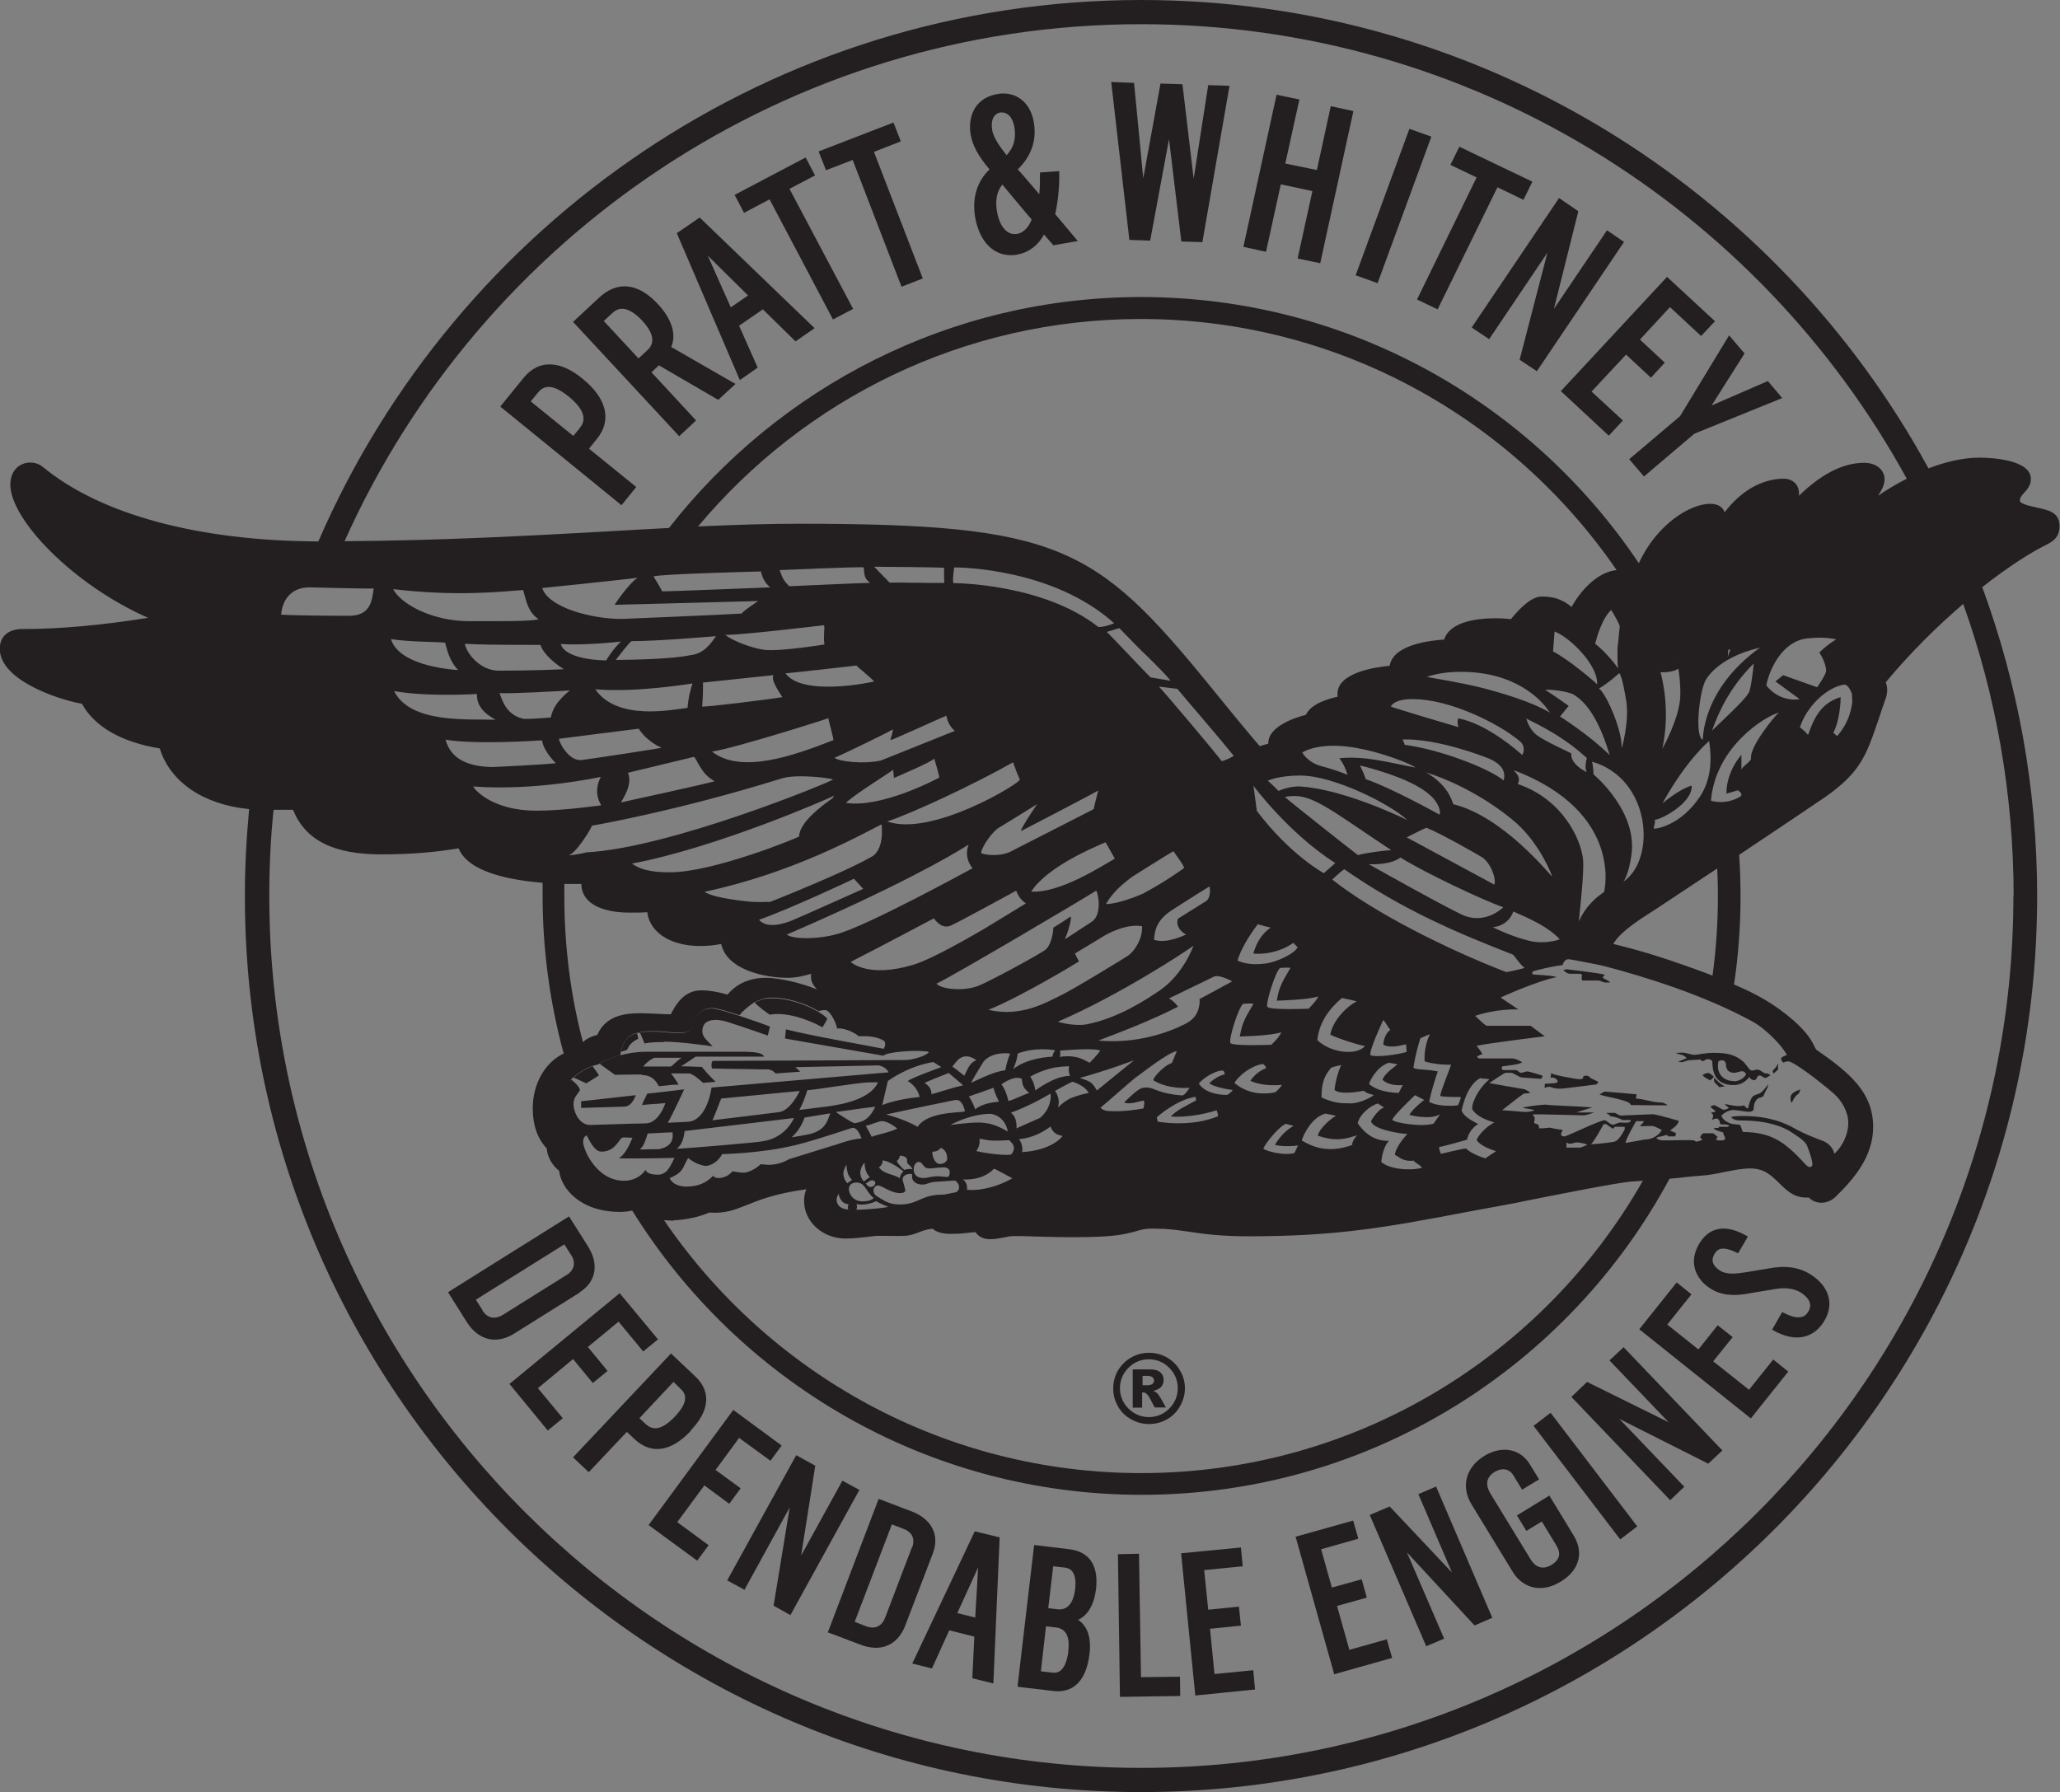 <?xml version="1.0" encoding="UTF-8"?>
<svg id="Layer_2" data-name="Layer 2" xmlns="http://www.w3.org/2000/svg" xmlns:xlink="http://www.w3.org/1999/xlink" viewBox="0 0 91.95 80">
  <rect x="0" y="0" width="91.95" height="80" fill="#808080" stroke="none"/>
  <defs>
    <style>
      .cls-1 {
        fill: #fff;
      }

      .cls-2 {
        fill: none;
      }

      .cls-3 {
        fill: #231f20;
      }

      .cls-4 {
        clip-path: url(#clippath);
      }
    </style>
    <clipPath id="clippath">
      <rect class="cls-2" width="91.95" height="80"/>
    </clipPath>
  </defs>
  <g id="Logos">
    <g id="Pratt-Whitney-logo-black-VAC">
      <g class="cls-4">
        <g>
          <polygon class="cls-2" points="31.59 11.41 32.63 13.72 33.39 13.19 31.59 11.41"/>
          <polygon class="cls-2" points="43.53 72.21 43.66 69.98 42.73 72.01 43.53 72.21"/>
          <path class="cls-2" d="M28.66,14.31c-.24-.25-.47-.42-.68-.49-.24-.08-.45-.03-.64.15l-.39.36,1.55,1.67.41-.38c.34-.32.26-.76-.25-1.31Z"/>
          <path class="cls-2" d="M44.92,6.92c.33-.36.44-.78.34-1.3-.04-.2-.12-.38-.23-.48-.09-.09-.2-.14-.33-.13-.02,0-.04,0-.06,0-.46.08-.39.63-.36.8.06.34.35.75.64,1.11Z"/>
          <path class="cls-2" d="M40.33,68.24l-.52-.2-1.66,4.35.52.2c.19.07.36.08.5.01.2-.09.3-.29.34-.4l1.2-3.15c.07-.17.16-.61-.39-.82Z"/>
          <path class="cls-2" d="M47.54,69.98l-.53-.06-.22,1.87.42.05c.2.02.36-.03.49-.16.15-.15.25-.4.29-.74.04-.36,0-.63-.13-.79-.08-.09-.18-.15-.32-.17Z"/>
          <path class="cls-2" d="M44.5,9.49c.07.4.33,1.05.9.95.36-.07.56-.43.64-.64-.09-.1-.3-.35-.5-.59-.42-.5-.68-.81-.81-.97-.25.3-.33.71-.23,1.25Z"/>
          <path class="cls-2" d="M47.13,72.65l-.43-.05-.23,2.01.54.06c.47.05.64-.49.69-.96.04-.34,0-.61-.1-.79-.09-.15-.25-.24-.46-.26Z"/>
          <path class="cls-2" d="M51.43,61.79s.07-.09.07-.15c0-.06-.02-.11-.07-.15-.05-.04-.13-.06-.25-.06h-.2v.43h.18c.12,0,.21-.02.26-.06Z"/>
          <path class="cls-2" d="M25.6,56.54c.04-.16,0-.33-.11-.52l-.3-.47-3.95,2.47.3.47c.32.51.78.28.91.2l2.86-1.79c.16-.1.26-.22.3-.37Z"/>
          <path class="cls-2" d="M72.02,42.14l.09.02c.87.22,1.85.46,3.86,1.21.17.06.33.12.48.18.16-1.16.24-2.35.24-3.55,0-.41,0-.83-.03-1.23-1.5,1-2.83,1.88-3.12,2.06-.95.6-1.36,1.03-1.52,1.31Z"/>
          <path class="cls-2" d="M25.39,17.7c-.81-.66-1.17-.41-1.37-.17l-.32.39,1.9,1.54.29-.35c.12-.15.5-.61-.49-1.41Z"/>
          <path class="cls-2" d="M30.14,63.22c.65-.69.45-1.03.24-1.22l-.32-.31-1.51,1.61.29.27c.17.16.36.22.57.16.22-.06.47-.23.74-.52Z"/>
          <path class="cls-2" d="M51.28,63.26c.35,0,.66-.13.91-.38.25-.25.38-.56.38-.91s-.13-.66-.38-.91c-.25-.25-.56-.38-.91-.38s-.66.13-.91.38c-.25.25-.38.56-.38.91s.13.66.38.91c.25.25.56.38.91.38ZM50.56,61.12h.76c.22,0,.37.04.47.13.1.09.15.2.15.35,0,.11-.04.21-.11.3-.07.08-.19.14-.35.18.07.02.11.05.14.08.05.04.09.1.14.17,0,0,.1.17.28.49h-.5c-.16-.32-.27-.52-.33-.58-.06-.06-.11-.09-.17-.09-.01,0-.03,0-.05,0v.67h-.42v-1.71Z"/>
          <polygon class="cls-3" points="38.36 66.51 37.6 66.1 35.76 69.44 36.39 65.43 35.54 64.96 32.52 70.44 32.46 70.55 33.23 70.97 35.25 67.29 34.53 71.68 35.28 72.1 38.3 66.62 38.36 66.51"/>
          <path class="cls-3" d="M80.83,56.9c-.54-.34-1.14-.42-1.92-.27l-.95.16c-.45.07-.88.12-1.17-.06-.18-.11-.29-.24-.33-.37-.04-.12-.01-.25.07-.39.13-.21.33-.36.95-.07l.1.05.44-.75-.11-.06c-1.13-.62-1.74-.15-2.05.36-.24.39-.31.79-.2,1.16.1.34.34.65.7.87.46.29,1.02.35,1.76.2l1.08-.18c.48-.09.89-.03,1.18.15.19.12.6.44.33.86-.07.11-.28.46-1.06.06l-.1-.05-.45.79.11.06c.41.22.79.31,1.13.28.43-.04.8-.27,1.07-.7.24-.39.31-.79.19-1.17-.11-.36-.38-.68-.77-.93Z"/>
          <polygon class="cls-3" points="31.44 66.31 32.55 67.13 33.06 66.44 31.94 65.62 32.99 64.19 34.39 65.21 34.89 64.53 32.73 62.94 28.95 68.08 31.12 69.67 31.63 68.98 30.23 67.95 31.44 66.31"/>
          <path class="cls-3" d="M30.83,63.86c.4-.42.63-.83.68-1.22.06-.44-.1-.84-.47-1.19l-1.09-1.03-4.29,4.55-.08.09.7.66,1.7-1.8.35.33c.74.69,1.63.56,2.51-.38ZM28.55,63.3l1.51-1.61.32.31c.21.19.41.53-.24,1.22-.27.29-.52.46-.74.52-.21.05-.39,0-.57-.16l-.29-.27Z"/>
          <polygon class="cls-3" points="71.84 60.73 74.48 63.49 70.84 61.69 70.14 62.36 74.55 66.97 75.18 66.37 72.28 63.34 76.25 65.34 76.88 64.75 72.47 60.14 71.84 60.73"/>
          <polygon class="cls-3" points="60.23 73.65 59.68 71.69 61.01 71.32 60.78 70.5 59.45 70.87 58.97 69.16 60.63 68.69 60.4 67.88 57.83 68.6 59.52 74.62 59.55 74.74 62.14 74.01 61.9 73.18 60.23 73.65"/>
          <path class="cls-3" d="M48.92,70.97c.06-.52,0-.93-.19-1.24-.2-.32-.53-.51-.99-.57l-1.58-.19-.73,6.21v.12s1.61.19,1.61.19c.05,0,.11.01.17.01.52,0,1.25-.25,1.42-1.66.09-.72-.09-1.26-.51-1.53.42-.18.71-.66.8-1.35ZM47.69,73.71c-.06.47-.23,1.01-.69.96l-.54-.06.23-2.01.43.05c.21.02.36.11.46.26.11.18.15.44.1.79ZM47.7,71.68c-.13.13-.29.18-.49.16l-.42-.05.22-1.87.53.06c.14.02.25.07.32.17.13.16.17.43.13.79-.04.34-.14.59-.29.74Z"/>
          <polygon class="cls-3" points="50.93 74.87 50.84 69.36 49.9 69.38 49.99 75.75 52.68 75.71 52.67 74.85 50.93 74.87"/>
          <polygon class="cls-3" points="54.21 74.73 54.01 72.71 55.39 72.57 55.3 71.72 53.93 71.86 53.75 70.09 55.47 69.92 55.39 69.08 52.72 69.34 53.34 75.56 53.35 75.69 56.02 75.42 55.94 74.56 54.21 74.73"/>
          <polygon class="cls-3" points="63.31 66.7 64.81 70.2 62.03 67.25 61.14 67.63 63.66 73.49 64.46 73.15 62.8 69.3 65.76 72.5 65.82 72.56 66.61 72.22 64.1 66.36 63.31 66.7"/>
          <path class="cls-3" d="M40.71,74.26l.89.22.77-1.7,1.12.28-.09,1.86.94.23.28-6.52-1.11-.27-2.79,5.9ZM43.53,72.21l-.8-.2.93-2.04-.13,2.24Z"/>
          <path class="cls-3" d="M69.18,66.75l-1.47.9.42.69.69-.42.65,1.07c.22.36.15.64-.22.87-.37.22-.69.13-.93-.25l-1.79-2.93c-.17-.28-.28-.68.18-.97.17-.1.34-.14.49-.11.15.03.28.13.37.29l.37.61.76-.46-.42-.68c-.42-.69-1.25-.84-2.02-.37-.83.5-1.06,1.37-.58,2.16l1.83,3c.24.4.58.64.97.72.09.02.19.02.29.02.3,0,.61-.11.92-.3.39-.24.65-.56.75-.92.1-.36.03-.74-.19-1.11l-1.1-1.81Z"/>
          <polygon class="cls-3" points="69.21 63.07 68.45 63.65 72.25 68.63 72.32 68.72 73.08 68.14 69.29 63.17 69.21 63.07"/>
          <path class="cls-3" d="M40.69,67.47l-1.47-.56-2.27,5.96,1.46.55c.22.09.44.13.65.14.19,0,.36-.02.52-.09.37-.14.66-.46.83-.91l1.23-3.22c.31-.81-.05-1.53-.95-1.87ZM40.71,69.06l-1.2,3.15c-.04.11-.14.31-.34.4-.14.06-.31.06-.5-.01l-.52-.2,1.66-4.35.52.2c.55.21.45.64.39.82Z"/>
          <polygon class="cls-3" points="78.07 62.04 76.47 60.77 77.34 59.69 76.67 59.16 75.81 60.24 74.42 59.13 75.5 57.78 74.84 57.25 73.17 59.34 78.15 63.32 79.82 61.23 79.15 60.69 78.07 62.04"/>
          <polygon class="cls-3" points="71.81 19.45 72.44 18.77 71.04 17.48 72.58 15.83 73.69 16.86 74.31 16.19 73.2 15.16 74.54 13.71 75.93 15 76.55 14.34 74.41 12.36 69.67 17.46 71.81 19.45"/>
          <polygon class="cls-3" points="25.58 60.67 26.46 61.74 27.12 61.2 26.24 60.13 27.61 59 28.71 60.33 29.37 59.79 27.66 57.73 22.74 61.78 24.45 63.86 25.12 63.31 24.01 61.97 25.58 60.67"/>
          <polygon class="cls-3" points="63.89 6.1 62.91 5.75 60.51 12.29 61.49 12.64 63.89 6.1"/>
          <polygon class="cls-3" points="66.47 15.14 69.07 11.28 67.83 16.06 68.6 16.57 72.49 10.8 71.73 10.28 69.36 13.79 70.45 9.43 69.59 8.84 65.69 14.62 66.47 15.14"/>
          <polygon class="cls-3" points="63.25 13.37 64.17 13.81 66.84 8.36 68 8.92 68.4 8.11 65.14 6.55 64.74 7.36 65.91 7.92 63.25 13.37"/>
          <polygon class="cls-3" points="72.72 20.5 73.38 21.27 75.63 19.36 79.55 17.77 78.91 17.01 76.4 18.1 77.87 15.78 77.18 14.97 74.99 18.58 72.72 20.5"/>
          <polygon class="cls-3" points="57.17 8.23 58.58 8.53 57.92 11.54 58.93 11.75 60.41 4.96 59.4 4.74 58.78 7.59 57.37 7.3 58 4.44 56.98 4.23 55.5 11.02 56.51 11.24 57.17 8.23"/>
          <path class="cls-3" d="M30.32,19.47l.75-.7-1.99-2.15.33-.31,2.65,1.54.77-.71-2.87-1.65c.24-.56.03-1.25-.6-1.92-.87-.94-1.8-1.04-2.61-.29l-1.17,1.09,4.66,5.02.08.09ZM28.5,16l-1.55-1.67.39-.36c.19-.18.4-.23.64-.15.21.07.45.24.68.49.51.55.59.99.25,1.31l-.41.38Z"/>
          <path class="cls-3" d="M27.75,22.54l.65-.8-2.11-1.71.34-.42c.36-.44.47-.91.34-1.39-.12-.45-.44-.88-.96-1.31-.49-.4-.96-.62-1.39-.64-.48-.03-.9.17-1.26.61l-1.03,1.27,5.31,4.32.09.08ZM25.88,19.11l-.29.35-1.9-1.54.32-.39c.2-.25.56-.49,1.37.17.99.8.62,1.26.49,1.41Z"/>
          <polygon class="cls-3" points="34.35 8.9 37.18 14.26 38.08 13.79 35.24 8.43 36.38 7.83 35.96 7.03 32.79 8.7 33.21 9.5 34.35 8.9"/>
          <path class="cls-3" d="M25.87,57.69c.38-.24.61-.57.66-.95.05-.35-.05-.73-.29-1.11l-.84-1.33-5.3,3.32-.1.07.83,1.32c.3.48.71.75,1.15.79.31.02.64-.06.96-.26l2.92-1.83ZM21.54,58.49l-.3-.47,3.95-2.47.3.47c.12.18.15.36.11.52-.04.14-.14.27-.3.37l-2.86,1.79c-.13.08-.58.31-.91-.2Z"/>
          <path class="cls-3" d="M33.02,16.97l.8-.56-.83-1.87,1.06-.73,1.46,1.43.85-.59-5.13-4.94-1.02.7,2.75,6.41.06.14ZM31.59,11.41l1.8,1.78-.77.53-1.03-2.31Z"/>
          <path class="cls-3" d="M44.17,7.56c-.57.55-.79,1.29-.64,2.16.2,1.09.83,1.71,1.67,1.67.07,0,.15-.01.23-.03.49-.09.91-.41,1.17-.89l.42.48,1.09-.19s-.95-1.13-1.01-1.2c.13-.6.19-1.23.18-1.79v-.13s-.86.06-.86.06v.11c0,.3,0,.57-.03.86-.11-.13-.87-1.02-.96-1.11.61-.59.86-1.32.71-2.13-.16-.89-.82-1.38-1.64-1.23-1.07.2-1.3,1.11-1.17,1.83.08.46.35.96.83,1.52ZM45.55,9.21c.2.24.41.49.5.59-.08.21-.28.57-.64.64-.57.1-.83-.55-.9-.95-.1-.53-.02-.94.23-1.25.13.16.39.47.81.97ZM44.65,5.02s.04,0,.06,0c.12,0,.23.04.33.13.11.11.19.28.23.48.1.53-.01.94-.34,1.3-.29-.37-.58-.77-.64-1.11-.03-.17-.09-.71.36-.8Z"/>
          <polygon class="cls-3" points="38.06 7.14 40.24 12.8 41.19 12.43 39.01 6.78 40.21 6.31 39.88 5.47 36.54 6.76 36.87 7.6 38.06 7.14"/>
          <polygon class="cls-3" points="51.34 10.74 52.18 6.21 52.73 10.78 53.67 10.81 54.88 3.83 53.93 3.8 53.28 7.98 52.78 3.76 51.8 3.73 51.03 7.96 50.62 3.7 49.6 3.66 50.41 10.71 51.34 10.74"/>
          <path class="cls-1" d="M26.31,47.65s.02,0,.02-.01c0,0-.02,0-.02.01Z"/>
          <path class="cls-1" d="M27.76,46.83s0-.02.01-.04c0,.01,0,.02-.01.04Z"/>
          <path class="cls-3" d="M50.99,62.16s.04,0,.05,0c.06,0,.11.03.17.09.06.06.17.26.33.58h.5c-.18-.32-.27-.49-.28-.49-.05-.08-.09-.14-.14-.17-.03-.03-.08-.05-.14-.08.16-.04.28-.1.35-.18.07-.08.11-.18.11-.3,0-.15-.05-.26-.15-.35-.1-.09-.25-.13-.47-.13h-.76v1.71h.42v-.67ZM50.99,61.42h.2c.12,0,.2.02.25.06.05.04.07.09.07.15s-.02.11-.07.15-.14.06-.26.06h-.18v-.43Z"/>
          <path class="cls-3" d="M50.49,63.36c.25.14.51.21.8.21s.55-.07.8-.21c.25-.14.44-.34.58-.58.14-.25.22-.51.22-.8s-.07-.55-.22-.8c-.14-.25-.34-.44-.58-.58-.25-.14-.51-.21-.8-.21s-.55.07-.8.21c-.25.14-.44.34-.59.58-.14.25-.21.51-.21.8s.07.55.21.8c.14.25.34.44.59.58ZM50.37,61.06c.25-.25.56-.38.91-.38s.66.13.91.38c.25.25.38.56.38.91s-.13.66-.38.91c-.25.25-.56.38-.91.38s-.66-.13-.91-.38c-.25-.25-.38-.56-.38-.91s.13-.66.38-.91Z"/>
          <path class="cls-3" d="M70.8,48.02c-.26,0,0,.16-.31.16-.08,0-1.25-.2-1.25-.28l-.03.21c.11-.04.32.05.32.18,0,.08-.4.08-.57.09-.02.08-.01.19-.01.19.11-.06.22-.06.24-.05.09.02.22.12.7.06.31-.04,1.37-.17,1.37-.17.04-.04.06-.1.09-.11-.03-.02-.2-.1-.26-.13-.2-.08-.12-.15-.29-.15Z"/>
          <path class="cls-3" d="M73.02,49.04s.03-.16.03-.19c0,0-1.34-.12-1.41-.12s-.17.11-.25.12c.17.11,1.4.25,1.4.48,0,0,1.59.02,1.64.01-.03-.05-.22-.12-.22-.12-.47,0-.69-.14-1.19-.18Z"/>
          <path class="cls-3" d="M71.87,43.85c-.16-.15-.31-.13-.33-.24.03-.02.09-.07.09-.1h0c-.29-.08-1.54-.22-1.7-.24l-.15.03c.09.11.21.17.29.17h.41c.07,0,.11.02.14.05-.03.08-.03.18,0,.25h.73c.07,0,.22.09.3.09h.22Z"/>
          <path class="cls-3" d="M34.39,45.29c.91-.14,1.98.38,2.32.57.03-.03.22-.38.22-.38-.09-.11-.24-.21-.4-.31-.59-.36-1.52-.65-2.22-.6-.08,0-.15.01-.22.03-.1.02-.18.05-.26.09-.02,0-.04.01-.05.02-.03.01-.06.02-.09.04,0,0,0,0,0,0,.03.08.64.56.7.55Z"/>
          <path class="cls-3" d="M29.65,46.5c.72,0,2.16.21,2.16.21-.08-.09-.27-.27-.31-.32-.05-.06-.15-.19-.15-.35,0-.44.34-.51.6-.51.17,0,.36.04.55.1.71.22,1.77.6,1.77.6l.1-.4c-.21-.09-.81-.3-1.39-.49-.52-.17-1.03-.32-1.2-.32-.5,0-.83.35-.89.88,0,.03-.18.22-.53.22-.51,0-.73-.07-1.26-.07-.35,0-.53.04-.53.04v.02s.2.47.2.47c.37-.07.73-.06.87-.06Z"/>
          <path class="cls-3" d="M28.49,46.37l-.05-.24h0c-.09,0-.19.04-.34.13-.09.06-.25.24-.34.53,0,.01-.01.02-.01.04-.01.04-.04.06-.04.11,0,0,.02,0,.02,0,.06,0,.22-.05.27-.09.08-.19.2-.34.49-.48Z"/>
          <path class="cls-3" d="M28.65,47.99c.53.01.67.36.76.5.38-.03.6-.08.88-.07-.09-.16-.24-.38-.34-.5.19,0,.6,0,.8,0,.19,0,.63.42.63.42l.56-.05c-.25-.23-.53-.56-.61-.66-.08,0-.59-.03-.93-.03.08-.04.65-.43.65-.43h3.05c-.04-.15-.33-.22-.97-.22h-4.26c-.46,0-.84.07-1.16.15-.46.12-.8.27-.94.38,0,0,0,0,0,0,.02.04.68.5.68.5.3,0,.88-.02,1.21-.01ZM29.2,47.22h1.22c-.25.16-.42.39-.49.39s-1.17,0-1.21,0c0-.04.31-.34.48-.38Z"/>
          <path class="cls-3" d="M26.73,48c-.02-.06-.23-.33-.28-.4,0,0,0-.01,0-.01-.04.01-.07.03-.11.05,0,0-.02,0-.02.01-.38.15-.71.44-.73.46,0,0,0,0,0,0,.13.02.44.2.58.25,0,0,.44-.27.56-.35Z"/>
          <path class="cls-3" d="M27.88,49.4c.34-.01.5-.51.5-.51-.23.03-2.37.26-2.44.27,0,0,0,.18,0,.3,0,0,1.61-.05,1.94-.06Z"/>
          <path class="cls-3" d="M90.89,22.65c-.29-.06-.73-.16-.73-.3s.06-.2.17-.33c.14-.15.32-.34.32-.64,0-.81-1.57-.95-2.29-.95-.75,0-1.53.19-2.28.48C79.3,8.47,66.09,0,50.94,0,34.51,0,20.36,9.96,14.21,24.17c-5.35-.02-9.72-1.2-12.29-3.32-.26-.22-.64-.26-.95-.12-.32.15-.51.48-.51.9,0,1.55,2.77,4.46,6.15,5.95-2.07.33-3.91.5-5.61.5-.63,0-1.01.33-1.01.88,0,1.35,2.41,2.22,3.67,2.46.56,1.02,1.76,1.71,3.47,1.99.47,1.51,1.96,2.51,3.99,2.71-.12,1.28-.19,2.57-.19,3.88,0,22.06,17.95,40,40,40s40-17.94,40-40c0-4.84-.87-9.49-2.45-13.79,1.17-.92,2.19-1.56,2.82-1.87.31-.15.63-.34.63-.86,0-.64-.56-.72-1.06-.83ZM80.7,32.81c-.05-.08-.23-.25-.36-.34.3-.93,1.19-1.79,1.98-1.91.23.02.33.42.34.4.01.15.01.25.02.37-.11.85-.45,1.24-.67,1.53-.03-.02-.14-.11-.18-.15.29-.54.33-1.39.33-1.59-.89.27-1.19.94-1.45,1.67ZM80.33,31.21s-.84.19-1.49-.61c.14-.74.73-1.98,1.82-2.1.8-.08,1.1.01,1.3.04-.47.29-.75.59-.75.59,0,0,.3.45.3.82,0,.16-.4.73-.4.73l-1.52-.54-.34.28,1.08.79ZM77.57,35.28c.11.06.22.2.12.27-.61.39-1.28.22-1.32.19.21-2.4,2.39-3.75,3.03-3.93-.16.12-1.31,1.52-1.24,2.04.02.13-.41.38-.43.51v-.66s-.67.7-.67,1.73l.51-.15ZM77.24,28.99c-.05.13-.1.26-.12.34,0-.1.02-.21.02-.32.03,0,.07-.02.1-.02ZM74.93,29.59s0,.03-.01.04c0,0,0-.02,0-.04,0,0,.01,0,.02,0ZM74.91,29.84c.05.2.11.85.09,1.24-.03.98-.8,2.35-.8,2.34.4-1.82-.08-3.41-.08-3.41.01,0,.53.03.79-.16ZM74.2,35.87c1.1-1.99,2.09-2.79,2.09-2.79.03.28.26,1.47-.41,2.48-.85,1.28-1.97,1.47-2.07,1.42.02-.13.07-.18.06-.39.23.02,1.69-.73,1.64-1.52-.59.17-1.32.81-1.32.8ZM76.01,33.02c-.36-.1-.18-1.95.08-2.57,0,0,.42-1.06,2.47-1.54-2.61,1.87-2.55,4.11-2.55,4.11ZM78.28,29.62s-.07.8-.19,1.23c-.07.24-.71.85-1.68,1.77.07-.09.47-1.63,1.87-3ZM71.13,34.57c-.02-.47-.07-.54-.07-.57,2.65.77,2.87,4.37,1.4,5.36,0,0,.23-.28.36-1.18.29-1.98-1.69-3.61-1.69-3.61ZM79.59,47.44s.04-.01.07-.03c.04-.01.09-.03.16-.03.23,0,1.39.88,2.01,1.42.36.3.67.83.67,1.32,0,.7-.45,1.25-.62,1.38-.09-.34-.35-.52-.57-.59-.07-.03-.73-.26-1.23-.55-.78-.43-1.55-.54-2.3-.54-.07,0-.41,0-.51.05.12.15.32.15.45.15,1.25,0,1.88.31,2.14.46.25.15.71.45.79.64,0,0,.25.62.25.85,0,.11-.09.13-.12.13-.08,0-.16-.09-.22-.15-.94-1.03-1.52-1.39-2.75-1.42-.05,0-.09-.25-.14-.31-.11-.04-.25-.02-.37-.05-.38-.11-.46-.32-.46-.38.16-.14.35-.24.55-.24l.4.05c.5.1.49-.07.49-.14,0-.17.08-.37.22-.44.02,0,.19-.06.21-.09.07-.15.09-.22.18-.36.01-.03.01-.06.02-.1,0-.03.02-.06.02-.08-.11.16-.23.31-.34.39-.1.07-.23.08-.32.14-.16.11-.23.52-.25.57-.03,0-.11-.06-.17-.15-.22.11-.86-.06-.86-.06.03.08.15.13.18.18-.08.05-.15.08-.23.08s-.35-.2-.43-.2-.13.05-.17.06c.06.08.19.14.24.22-.05.02-.16.04-.2.05.03.07.09.05.09.13s-.06.19-.06.19c.07-.02.13-.06.21-.06s.15.12.15.19.04.07.04.07c.13,0,.26.01.37.04,0,.02-.03.04-.05.07h-.39c-.04.11-.16,0-.25.09.13.07.28.13.42.16.04.2.09.14.09.29,0,.07-.15.07-.2.07-.06,0-.12,0-.2-.02,0-.05.06-.08.06-.15-.07-.03-.15-.15-.22-.15h-.38c-.08,0-.17.13-.17.2.07.04.09.08.09.1-.08.02-.17.07-.25.07s-.09-.05-.11-.05c-.2-.03-.95,0-1.31,0-.16,0-.21,0-.38-.09.03-.02.05-.05.08-.07.15,0,.31-.08.39-.08s0,.06.08.06h.3c0-.05.03-.11.03-.15-.1-.03-.22-.1-.27-.12.03-.02.38-.22.39-.43-.04,0-.73-.22-1.14-.29l-1.45.06c-.08,0-.2-.12-.28-.12h-.37c.07.06.11.03.19.15,0,0,.28.02.54.17.15,0,.34,0,.37,0,0,.05-.02.12-.23.12-.07,0-.14-.01-.2-.01-.16,0-.29.1-.36.1-.14,0-.27-.2-.39-.2-.2,0-1.69.72-1.76.72-.08,0-.17,0-.17-.11,0-.07.06-.09.06-.19-.22,0-.5-.09-.58-.09s-.12.03-.47.03c.04-.22-.15-.18-.21-.24,0-.08.03-.18.02-.24-.02-.06-.08-.09-.08-.14.08-.02,2.25.04,2.27.04.07,0,.3-.06.46-.13h-.79s.67-.22.73-.22c-.5-.05-2.07-.1-2.11-.13-.22.01-1.01.1-1,.15,0,0,.51.08.51.1-.03.02-.18.08-.44.08,0,0-.91-.08-1-.08.03-.02.78-.62.95-.73.07-.04.21,0,.31-.05-.07-.05-.23-.17-.35-.17,0,0-1.4-.24-1.48-.26,0,0,.66-.46.72-.46h.26c.08,0,.38.21.46.21,0,0,.83.06.87.06.04-.07.07-.1.06-.14-.1-.03-.57-.19-.69-.19-.07,0-.19.06-.27.06s-.15-.12-.23-.12h-.54c-.06,0-.09-.05-.09-.08,0-.04.02-.07.04-.09,0,0,.88-.09.87-.19-.04,0-.24-.16-.46-.16h-1.43c-.07,0-.11-.04-.11-.1.08-.02.14-.08.21-.08s-.22-.36-.24-.38c.27-.09,3.04-.43,3.04-.43l-.63-.47h-1.94c-.03.06-.53-.44-.53-.44.26-.1,1.05-.31,1.92-.29l-.79-.53s1.62-.74,2.5-.91c-.18-.09-1.05-.1-1.08-.13v-.11c.06-.06,1.21-.31,1.34-.29.06-.15.12-.27.28-.27.07,0,1.43.26,1.6.31,1.82.48,4.42,1.28,6.6,2.47.61.33,1.36,1.12,1.54,1.5-.06.01-.26.09-.26.16s.03.13.07.13ZM73.73,50.26c.12.01.29.1.45.19-.04.05-.25.42-.79.42-.1.03-.67.12-.82.15-.08-.04.46-.97.46-.97h.35c-.03.09-.11.13-.18.22.17.02.34-.02.53,0ZM72.52,50.31v.11c-.09.16-.27.51-.48.55-.16.03-.7.1-1.04.11.11-.02.56-.87.58-.9h.11s.3.21.3.21c.06-.03.05-.09.12-.09h.4ZM70.87,51.1c-.13.04-.27.13-.35.13h-.6v-.23c.17.13.31,0,.46,0,.08,0,.34.03.49.11ZM60.6,50.14c.13-.47.63-.8.9-.88l.29.19c-.2-.02-.6.56-.59.61.09.37,1.36.56,1.62.56,0,0-.51.53-.56.93.19.1.38.32.84.26.02.07.34.23.37.31-.16.1-1.29.18-1.81-.24-.01-.14.1-.74.34-.95-.41.01-.95-.13-1.39-.78ZM25.45,48.25s.04-.06.07-.09c.01-.01.04-.04.06-.06,0,0,0,0,0,0,.02-.02.34-.3.73-.46,0,0,.02,0,.02-.01.04-.01.07-.03.11-.05,0,0,0,0,0,.01.09-.03.17-.06.26-.07.01,0,.03-.02.05-.03,0,0,0,0,0,0,.14-.11.48-.26.94-.38,0-.06.02-.12.04-.18,0,0-.02,0-.02,0,0-.05.03-.07.04-.11,0-.01,0-.02.01-.04.09-.28.25-.47.34-.53.14-.09.25-.13.34-.14h0s.02,0,.04,0c.04-.01.08,0,.12-.02v-.02s.17-.04.53-.04c.53,0,.75.07,1.26.07.35,0,.53-.18.53-.22.06-.53.39-.88.89-.88.17,0,.68.15,1.2.32.17-.23.49-.46.66-.58,0,0,.02,0,.03-.01,0,0,0,0,0,0,.02-.02.06-.02.09-.04.02,0,.03-.02.05-.02.08-.04.16-.07.26-.09.08-.02.14-.04.17-.04.01,0,.04,0,.05,0,.7-.05,1.63.24,2.22.6.1-.04.21-.05.33-.05.27.13.45.62.5.83.19-.06.72.12.96.34.49-.02.85.03,1.14.21.05.09.07.16-.02.35-.76-.15-3.28-.59-4.37-.87l-.04.41,4.4.77c.08-.16,1.35-.26,1.82-.2.06,0,.14,0,.2.04-.14.18-.75.35-1.06.35-.17,0-8.58.04-8.58.04-.07,0-.09.34-.01.34l2.36.04s.26-.05.45.18l1.1-.08-.22-.2c.19,0,3.69-.08,3.69-.08,0,0,.33.02.47.31l-7.9.68s-.18,1.48-1.07,1.53c-.45.02-.88.04-.88.04.22-.39.73-1.49.73-1.49,0,0-1.57.19-1.65.19-.05.12-.27.52-.22.51.26-.04.75-.05,1.03-.09,0,0-.29.93-.91.91-.39,0-2.33.07-2.48.07-.46-.03-.71-.58-.71-.92,0-.29.12-.38.29-.63-.03-.2-.36-.45-.38-.47ZM33.84,26.83s-.65.43-.74.56c-.71.05-5.36.24-5.36.24-1.35,0-3.25-.51-3.54-1.38,0,0,3.46-.35,4.26-.46-.41.27-1.03,1.21-1.03,1.21,1.3-.03,6.41-.17,6.41-.17ZM70.83,34.47c-.08-.03-.75-.38-.69-.83-.1-.08-1.1-.5-1.54-.82-.12-.09-.37-.35-.47-.74,1.48.71,2.19,1.3,2.7,1.76-.05.17-.1.48,0,.63ZM63.09,47.66c.09-.6.25-1.13.31-1.31,0,0,.45-.21.42-.17-.29.59-.23,1.2-.23,1.2,0,0,.44.16,1.18.15-.03.13-.49,1.23-.48,1.39.04.06.9.05.9.05.06,0-.11.37-.11.37,0,0-.78.11-1.29-.15.13-.61.31-1.14.39-1.36-.5-.11-.98-.06-1.1-.17ZM59.46,39.27s.26-.26.54-.47c2.63,1.84,5.16,2.89,7.52,3.81.07.03.27.39.53.6-.09.03-.78.2-.83.18-2.59-1-5.85-2.62-7.76-4.13ZM62.62,48.43l-.19.36c-.65-.02-1.09-.19-1.32-.4.04-.15.32-.75.88-.95l.39.07c-.16.14-.57.4-.67.69,0,0,.23.29.91.24ZM61.17,47.1c-.06-.23.57-1.56.57-1.56.04,0,.17.24.32.44-.26.16-.33.6-.31.66.3.16.72.04,1.01-.02l.03.34c-.47.14-1.43.25-1.62.14ZM57.22,48.42c-.05.13-.29.34-.3.34-.78.16-1.41-.06-1.82-.42.2-.33.72-.74,1.23-.84.11-.02.19.18.19.18-.35.14-.54.33-.71.57.21.09.65.25,1.42.18ZM56.74,46.64s-1.73.07-1.82-.08c-.09-.15.36-1.6.57-1.75.06,0,.37-.03.46,0-.42.71-.5.86-.61,1.46,0,0,1.41-.03,1.85-.19-.05.14-.18.3-.43.55ZM51.04,49.13c.08,0,0,.33,0,.35-.91.17-1.45.12-1.51.12-.29,0-.42-.15-.4-.16.15-.11,1.44-1.26,1.59-1.36.28-.19,1.4-1.09,1.81-1.16l-.22.53c-.39.13-.9.72-.82.78.65.4,1.49.34,1.61.33-.05.07-.22.35-.34.34-1-.07-1.26-.34-1.53-.35-.29-.01-.37,0-1.05.66.2.13.79-.08.87-.08ZM45.48,50.85s.66,0,1.41-.56c.17.43.51.39.53.42.02.02-.48.65-1.8.72.02-.05.05-.32-.14-.59ZM45.12,49.67s.78-.26,1.77-.85c.03.16.02.66-.46,1.08,0,0-.23.1-1.06.47,0,0,.06-.47-.25-.7ZM43.16,53.11s.06-.29-.18-.46c0,0,.86.09,1.39-.48.01-.01.82.43.82.43-.86.49-1.69.56-2.03.51ZM37.87,53.99c-.29,0-.52-.16-.53-.43,0-.08.04-.19.1-.27,0,0,0,0,0,0,0,0,0,0,0,0,0,.1.09.45.45.47-.08.09-.03.2-.03.23ZM35.44,49.91c-.08.18-.45.9-1.41,1.04-.11.04-3.51.33-3.82.33.25-.19.32-.53.35-.79.06,0,4.85-.58,4.87-.58ZM31.8,50.01c.11-.23.27-.68.39-.97.2-.02,3.51-.34,3.51-.34,0,0-.43.92-.96.95,0,0-2.64.33-2.94.36ZM35.9,49.89l1.16-.19c-.12.28-.17.73-.89.92-.3.07-.83.15-.83.15.24-.23.45-.51.57-.88ZM36.96,49.39l-1.28.16c.16-.31.25-.54.36-.89.02.05,2.25-.34,2.74-.34.1,0,.33-.01.41,0-.42.91-2.15,1.04-2.23,1.07ZM30.79,29.25s-.68.19-3.3.21c0,0,.63-.84.71-.84,1.05.01,3.76-.22,3.76-.22-.21.28-.51.79-1.16.85ZM34.52,30.14c-.12.26.32.83.4.98-.48.09-3.5.46-3.58.42,0-.03.05-.45.04-1.07l3.14-.33ZM30.91,30.51c-.08.27-.18.57-.22,1.09-.7.08-3.13.6-4.12-.83,1.83.16,4.34-.26,4.34-.26ZM27.06,29.48s-1.8.01-2.03-.73c1.03.07,2.5-.09,2.69-.11-.08.05-.43.44-.66.84ZM25.45,30.81c-.82.66-.81,1.09-.87,1.22,0,0-.94.08-1.21.06-.73-.16-.94-.76-1.07-1.15.44.04,2.93-.1,3.16-.12ZM28.51,32.53s.3.53,1.02.85c0,.02-3.49.55-3.58.55-.55.05-.98-.75-1-.95l3.55-.45ZM28.02,34.5l2.94-.71c.11-.03.3.77.94,1.08,0,.04-4.18.95-4.18.95,0-.05.55-.76.31-1.32ZM31.79,33.55c1.04-.16,5.05-1.43,5.18-1.49.01.08.24.9.23.98-1.78.7-4.13,1.53-5.42.51ZM42.16,26.02c-.49.02-2.13-.03-2.45-.01l-.69-.71c.23,0,2.95.02,3.13.05-.03.2,0,.59,0,.68ZM39.85,32.57c0,.2-.1.35-.1.47.21-.06,2.26-1,2.49-1.09.06.28.16.48.38.68-.07.02-3.23,1.3-3.3,1.32-.75.17-1.86.05-2.07-.12.36-.15,2.49-1.18,2.6-1.27ZM53,45.66c-.25.13-1.86.99-3.97.79.87-.33,2.35-.89,3.55-1.51,0-.01-.17-.24-.4-.37.21-.1,1.75-.85,2-.97.24-.12.82.21.82.21-.14.08-1.46.79-1.46.79.03.1.02.76-.54,1.05ZM37.64,52.43c0-.12.05-.3.14-.43,0,.03.01.19.06.36.03.11.09.21.19.31l-.21.15s-.16-.16-.17-.38ZM45.22,34.03s.12.36.3.77c.06.14-3.93,2.58-5.92,1.87,1.07-.34,3.93-1.68,5.62-2.64ZM37.76,35.84c.41-.4,1.86-1.28,2.11-1.48,0,.09.02.22.03.37,0,0,1.73-.73,1.8-.87,0,0,.18.59.23.85-.26.14-2.63,1.37-4.17,1.13ZM44.54,36.98s1.5-.92,1.75-1.08c0,0-.74,1.09-.72,1.2-.2.11,3.13-1.62,3.45-1.81,0,0-.2.77-.2.83-1.99,1.02-1.76.9-3.7,1.89-.53.27-1.28.13-1.32.07-.05-.07.3-.76.74-1.1ZM49.35,37.6l.41.73c-.54.31-2.46,1.56-3.73,1.47.7-1.08,2.66-1.92,3.32-2.2ZM43.35,48.32c.25-.45.56-.94.56-.94.39-.45,1.17-.37,1.19-.33-.05.02-.16.37-.23.73-.64.07-1.56.61-1.52.54ZM44.6,49.18c-.12.02-.68.03-1.07.34,0,0-.15-.42-.29-.57l1.11-.39c.02.18.24.62.24.62ZM43.05,48.03s-.49-.4-.54-.41c.03-.06.18-.22.23-.29.39-.39.84,0,.84,0-.33.12-.41.47-.54.69ZM47.99,42.56l1.24-.75c.23-.15,1.08-.59,1.75-.46.02.62-.39,1.16-.64,1.32-.25.16-2.43,1.5-3.04,1.79-.61.29-1.72.96-3.18.62,1.59-.65,4.04-2.16,4.04-2.16-.09-.17-.18-.35-.18-.35ZM47.22,45.61c2.8-1.21,5.76-3.17,6.05-3.39,0,0-.42,1.23-1.47,1.97-.55.38-1.88,1.27-3.31,1.54-.34.06-.9,0-1.27-.12ZM52.94,41.72c-.06.02-.87.43-1.43.23.04-.53.18-.93.86-1.36,0,0,1.2-.77,1.62-1.02,0,0,.09.43-.13.64,0,0-1.28.8-1.28.8-.11.32.11.57.36.71ZM51.05,39.88c-.26.12-1.17.48-1.69.48.32-.54.72-.88,1.19-1.23,0,0,1.68-1.06,1.83-1.13.21.31.53.72.46.76-.24.17-.84.6-1.8,1.12ZM48.93,39.76c.1.13.28,1.11-.23,1.41-.09.05-1.03.68-1.17.76.21-.5.3-.92.26-1.02-.25.18-.58.38-.77.5,0,.08-.06.8-.4,1.02-.59.38-2.5,1.4-2.93,1.57-.69.28-1.7.15-1.89-.09.64-.28,6.8-3.93,7.13-4.15ZM42.98,48.45c-.52.12-1.17.34-1.41.4.02-.03.02-.31-.29-.5-.08-.01,1.07-.45,1.07-.45l.63.54ZM42.66,49.11c.3-.06.43.5.4.51-.33.06-1.66.02-2.1.68-.73-.41-1.47-.55-1.4-.55,0,0,1.46-.32,3.1-.65ZM41.63,51.41s.03,0,.04,0c.16,0,.32-.13.32-.17.27.1.29.38.29.49s-.15.23-.31.23-.24-.12-.3-.25c-.04-.1-.06-.22-.05-.3ZM38.6,51.91c-.03.15.06.51.23.63l-.27.2c-.13-.13-.16-.29-.16-.41,0-.1.1-.38.2-.42ZM38.91,52.69c.13,0,.16.06.16.13,0,.08-.11.17-.21.17-.12,0-.2-.15-.22-.15.05-.02.18-.15.27-.15ZM40.17,52.6c-.28-.19-.72-.18-.94-.49.13-.08.18-.23.16-.31.04,0,.09.02.14.03.02,0,.05.01.07.02.2.08.43.22.48.26.09.06.13.1.25.18-.07.06-.15.16-.17.32ZM40.11,51.97s-.06-.08-.08-.15c.06-.02.13-.15.14-.23.23,0,.32.12.32.19,0,.03,0,.11,0,.11.03.1.19.16.24.31-.07-.03-.28-.02-.36.03-.09-.07-.14-.13-.26-.27ZM40.79,52.13c0-.08.08-.26.21-.26.21,0,.18.29.47.29.17,0,.24-.02.35-.03,0,0,.25-.02.3-.02.07,0,.27.03.27.2,0,.06,0,.23-.1.23-.15,0-.25-.03-.46-.03s-.51.08-.58.08c-.52,0-.47-.39-.46-.46ZM42.42,50.22s.85-.49,1.8-.5c.66.11.76.75.76.79-.62-.35-.83-.35-1.1-.39-.39-.05-1.46.1-1.46.1ZM44.7,48.41s.55-.43.91-.25c.03.43.17.46.33.64-.13,0-.66.29-.93.35,0-.05-.15-.59-.31-.73ZM45.22,47.73s.17-.35.21-.7c.74-.29,1.58-.17,1.67-.14-.09.11-.11.18-.12.28-.08,0-1.14.05-1.76.56ZM46.89,47.7c.36-.1.83-.1.83-.1-.05.31.05.39.03.43-.69,0-1.46.61-1.54.64-.04-.37-.23-.6-.22-.61.37-.22.76-.32.89-.36ZM47.3,47.17s.06-.12.01-.27h0c.1,0,1.36-.13,1.8-.01-.07.15-.47.55-.47.55-.13-.03-.49-.39-1.34-.26ZM54.53,33.98c-.14-.22-2.56-3.09-2.8-3.33l.82.1c.43.52,1.82,2.12,2.52,2.99-.03.02-.28.18-.54.24ZM51.37,30.25c-.24-.22-1.91-2.01-1.97-2.04l.56-.17c.15.15.97.99.97.99.1.09,1.07,1.02,1.32,1.36l-.89-.15ZM49,27.97c-2.47-1.93-6.42-1.94-6.43-1.94-.08,0,.02-.7.02-.7.27,0,4.41.04,7.14,2.49-.13.07-.63.22-.73.15ZM35.06,30.06c.83-.08,2.92-.32,3.17-.35,0,.03.53.44.79.71-.17.05-3.19.68-3.96-.36ZM37.23,35.52s-.06.09-.06.11c-.33.23-1.5,1.05-1.5,1.71-.03.05-3.83,1.6-5.75,1.6-.42,0-1.21-.01-1.71-.39,3.75-.7,8.83-2.92,9.02-3.03ZM39.35,36.81s.16,1.16-.49,1.46c-.75.44-2.76,1.31-4.48,1.99-.27.01-.55.01-.82,0-.18-.02-1.69-.15-2.11-.45,3.91-.83,6.87-2.49,7.9-3.01ZM38.11,39.22s.31.34.42.46c0,0-2.9,1.3-3.2,1.42-.27.1-1.07.4-1.45-.04,1.34-.47,4.08-1.75,4.23-1.83ZM43.24,37.7s-.26.52.17,1.06c0,0-4.85,2.66-6.1,2.95-.73.21-1.9.24-2.19.01,4.76-2.05,7.32-3.5,8.12-4.02ZM41.68,40.99c.13.19.41.48.76.33.38-.17,2.92-1.56,2.92-1.56,0,0,.1.35.43.57l-1.82,1.11c-.47.27-2.31,1.36-3.21,1.63-2.03.61-2.79-.13-2.79-.13,1.84-.94,3.69-1.94,3.71-1.94ZM42.01,47.64s-1.37.49-1.49.62c0,0,.41.21.53.71-1,.1-1.54.31-1.67.36l.25-1.07s.86-.66,2.03-.85l.36.23ZM40.05,50.38c-.32.17-1.02.3-1.14.37,0,0-.23-.45-.27-.5.12,0,.33-.1.63-.19.3-.09.78.32.78.32ZM39.07,49.41c-.19.36-.37.66-.93.73-.08,0-.81-.47-.83-.5.31-.04,1.76-.25,1.76-.23ZM37.89,53.09c0-.1.04-.3.34-.3.4,0,.42.42.77.69-.02.02-.14.15-.48.15-.08,0-.25-.02-.28-.05-.27-.11-.35-.39-.35-.49ZM38.22,54c.04-.05.05-.15.01-.25.29.08.75-.05.87-.13.06.03.35.19.55.25-.17.06-.91.12-1.26.13-.08,0-.14,0-.17,0,0,0,0,0,0,0ZM39.51,53.62c-.07-.03-.4-.24-.4-.24-.08-.06-.12-.13-.12-.25,0-.11.09-.21.2-.21s.39.18.55.24c.14.05.24.1.44.1.07,0,.23-.01.23-.13,0,0-.04-.19-.07-.27-.02-.1-.05-.15-.05-.22,0-.17.19-.22.25-.23.04,0,.14-.01.17,0,0,.02,0,.05,0,.11,0,.31.33.36.46.36.22,0,.33-.12.58-.12.08,0,.76-.06.84-.06s.18.11.21.22c.04.16-.04.3-.21.32-.07,0-.36.09-.54.09-.93,0-1.06.44-1.89.44-.31,0-.5-.08-.64-.14ZM45.15,51.52c-.07.1-1.2-.03-1.58-.14.12-.12.18-.35.15-.55.51.11.62.1,1.33.07.1.11.35.29.1.62ZM47.22,49.42c.13-.34-.1-.7-.13-.72.05-.02.69-.4.8-.41.61.22.68.48.71.5-.28.05-.57.14-.82.24-.36.18-.59.46-.56.39ZM48.2,48.12c1.37-.38,2.42-.79,2.42-.79l-1.66,1.35c-.21-.37-.28-.4-.76-.56ZM53.37,48.96s0,.14.03.16c-.55.29-.86.43-1.14.72,0,0,.82.1,2.03-.27.05-.01.08.26.08.26-1.27.52-2.69.24-2.69.24-.02-.03,0-.04-.05-.19.09-.08.9-.79,1.74-.92ZM53.51,48.37c.17-.22.71-.58,1.06-.58.08,0,.1.17.1.17-.25.05-.54.24-.69.4.13.11.54.23,1.04.3-.05.1-.24.22-.24.22-.53,0-1.05-.16-1.27-.51ZM55.24,42.87c.15-.5.5-1.08.9-1.61.05.01.23.07.58.15-.6.41-.73,1.04-.78,1.16.96.07,1.63-.36,1.79-.48l.19.2c-.16.3-.93.65-1.41.72-.47.06-.92.04-1.27-.13ZM56.1,36.2l-.15-1.12s1.54,2.09,3.65,3.45l-.51.45s-1.5-.81-2.99-2.78ZM62.82,36.61c-.52-.26-2.96-1.38-4.76-1.5-.53-.03-.99.2-.99.2-.21-.22-.29-.28-.48-.46,0,0,.49-.23,1.44-.23,1.52,0,4.07,1.3,4.8,2ZM63.16,34.26c-1.17-.22-2.25-.53-3.38-.41.19.24.29.49.37.74-.33-.14-.72-.27-1.21-.4-.42-.11-.75-.45-.81-.6.36-.21.87-.3,1.41-.3,1.36,0,3.21.7,3.63.96ZM62.51,38.28c1.02.64,3.59,1.87,4.59,2.22,0,0-.71.73-1.68.4-.47-.16-3.77-2.01-4.32-2.32.09,0,.95.05,1.41-.3ZM60.61,38.17c-.27-.2-2.85-2.24-3.26-2.59.07-.02.34-.07.66-.03.87.12,1.93.98,4.09,2.4-.26.02-.92.08-1.49.22ZM66.7,39.49s-3.88-2.09-3.91-2.11c0,0,.83-.42.88-.43.71.29,2.27,1.19,2.47,1.31.38.23.66.96.56,1.23ZM60.96,34.79c-.04-.15-.13-.37-.26-.62,0,0,2.26.52,3.11,1.31.22.16.53.6.45.89,0,0-2.07-1.16-3.3-1.59ZM60.92,46.7c-.37.44-1.54.3-2.12-.27.1-1,.8-1.62,1.1-1.88.26.05.66.15.66.15-.59.31-1.11.99-1.18,1.49.34.17,1.31.48,1.54.5ZM66.62,41.39s.68-.01.93-.7c.73.32,1.54.67,2.07,1.24-.03.02-.51.18-1.08.12-.34-.04-1.1-.26-1.91-.66ZM64.87,35.9c-.08-.21-.26-.87-1.22-1.42,2.01.63,3.56,1.84,4.03,2.26,1.08.96,1.62,2.39,1.6,2.39-.15-.13-2.19-2.68-4.41-3.23ZM67.12,34.84c-.71-.57-2.89-1.39-4.42-1.59-.02-.1-.08-.2-.1-.24,1.57-.05,3.67.77,3.9.87.61.28.7.62.62.95ZM65.09,32.07c-.03.05-.05.23.01.39-.48-.14-3.04-.9-3.02-.92h0c.2-.37.99-.33.99-.33,1.64,0,3.8,1.07,4.76,1.87.31.25.14.62.11.62-.1-.1-1.58-1.41-2.85-1.63ZM66.08,30.69c-.97-.24-2.04-.4-2.39-.47,0,0,.54-.23,1.51-.23,2.43,0,3.6,1.23,3.98,1.82-.82-.48-2.08-.86-3.09-1.12ZM69.63,31.99l.39-.48c-.08-.05-.78-.56-1.05-.71.04-.02.63-.02,1.2.17.93.48,1.44,1.94,1.68,2.74-.92-.91-2.21-1.72-2.21-1.72ZM69.32,29.08l.07-.89c.7.27,1.95,1.51,1.9,2.36-.11-.12-1.28-1.12-1.97-1.47ZM71.38,30.73c.43-.25.83-.63.9-.68.13.17.25.89.31,1.25h0c.14.89-.19,2.1-.21,2.1.05-.75-.66-2.4-1.01-2.67ZM72.2,28.84c0,.29-.01.68.02,1-.19-.32-.77-.93-1.02-1.1.07-.27.31-1.15.72-1.51.14.23.26.44.38.71l-.09.91ZM38.55,25.32c.04.42.04.5.29.7-.54.01-2.67.11-3.61.15-.3-.28-.33-.47-.43-.72.08,0,3.5-.16,3.76-.12ZM36.78,27.91c.05.07-.04.49.02.86,0,0-1.95.32-2.67.24-.52-.06-1.42-.39-1.76-.67.57.03,4.41-.43,4.41-.43ZM29.18,25.73c.37-.11,4.78-.22,4.78-.22.07.25.15.49.42.71,0,0-4.75.19-4.82.18-.05-.11-.25-.44-.39-.67ZM25.18,29.87c-.1.01-1.28.07-2.92.07-.83,0-1.45-.79-1.51-1.2,1.3.07,3.06.04,3.37.05.21.59,1.06,1.09,1.06,1.09ZM20.93,27.73c-1.68,0-3.07-.8-3.38-1.43,2.83.33,4.72.12,5.8.04.18.66.25.98.69,1.31-.5.09-1.43.08-3.11.08ZM19.87,28.69c.13.52.26.89.58,1.22,0,0-2.61-.11-3-1.38.78.13,2.16.12,2.42.16ZM17.59,30.85c1.48.27,3.7.13,3.7.13-.04.73.71,1.07.83,1.15-1.24-.04-3.8.18-4.53-1.28ZM24.19,33.04c.08.52.62,1.03.62,1.03-.61.07-2.77.17-2.77.17-1.02,0-1.91-.29-2.15-1.22,1.35.23,4.14.04,4.3.03ZM26.82,34.68s-.39.63.02,1.27c-.05,0-1.64.24-2.9.24-1.88,0-2.71-.87-2.82-1.08,2.81.21,5.7-.43,5.7-.43ZM26.42,36.86s3.76-.64,8.47-2.11c.7-.22,2.29,0,2.29.05-.25.17-7.29,3.05-11,3.25,0,0,0,0,0,0,0,0,0,0,0,0,0,0-.5.13-.83.13.33,0,1.1-1.29,1.07-1.33ZM29.44,51.3c-.63,0-.82.03-.87,0,.17-.15.24-.38.34-.7.09,0,1.09-.06,1.11-.05.03.26,0,.62-.57.74ZM26.19,50.69c.08.13.32.72.65.72.58,0,.74-.46.91-.61.04-.04.22-.02.48-.01-.07.15-.26.7-.61.92.52.01,1.78,0,2.49-.02-.16.28-.3.75-.74.75-.53,0-.56-.22-.56-.22-.04.09-.34.49-.96.49-1.22,0-1.82-1.39-1.82-1.73,0-.16.06-.26.15-.29ZM30.7,51.68c.38.33.8.37.8.37.26-.02.54-.19.74-.53,0,0,1.75-.03,3.26-.4.81-.19,2.46-.75,2.5-.76.29-.1.43.44.46.46-.54.03-1.18.31-1.25.31h0s-2,.62-2,.62c-.14.09-.49.25-.91.25l-.35-.03c-.18.19-.55.38-.75.38-.22,0-.44-.06-.51-.06-.16.2-.4.3-.65.3-.05,0-.2-.04-.2-.11-.46.48-.94.48-1.2.49-.26,0-.62-.08-.75-.38.65-.27.56-.46.84-.92ZM57.4,50.17l.34.09c-.29.17-.56.4-.83.84.09.07.76.09,1.03.03l-.16.34c-.47.14-1.28-.09-1.39-.19.11-.29.77-1.05,1.01-1.11ZM56.57,44.96c-.09-.15.36-1.6.57-1.75.06,0,.37-.03.46,0-.42.71-.5.86-.61,1.46,0,0,1.41-.03,1.85-.19-.05.14-.19.3-.43.55,0,0-1.73.07-1.82-.08ZM59.16,49.71l.48.1c-.08.01-.74.51-.82.89.68.22,1.07.21,1.75-.02,0,0-.24.27-.21.43-1.2.45-1.95-.03-2.26-.2.12-.33.45-1.02,1.06-1.2ZM60.23,49.25c-.15,0-.63.04-1.24-.26-.02-.9.33-1.18.43-1.33.15-.05.4-.11.45-.11-.12.21-.27.74-.3,1.11.3.25,1.3.03,1.3.03.17.16.41.16.45.2-.24.17-.69.37-1.08.37ZM62.15,50c-.05-.11,1.01-1.11,1.01-1.11l.41.21s-.53.41-.66.67c0,0,.93.25,1.37-.03l-.29.42c-.54.17-1.78-.05-1.83-.16ZM65.49,50.87c0-.07.11-.47.49-.69-.29-.16-.62-.32-.74-.59.17-.83.51-1.31.85-1.47,0,.05.44.02.37.08-.36.29-.76.92-.75,1.31.22.37.75.52.99.6-.21.1-.61.4-.79.77,0,0,.09.27.87.51,0,0-.41.26-.47.32-.24-.06-.73-.27-.87-.44-.14,0-1.13.24-1.13.24,0-.08-.08-.13-.07-.31.13,0,1.23-.32,1.23-.32ZM71.6,39.82c-.41.27-.86.7-1.12,1.3-.03.07.25-2.14.18-2.76-.09-.89-.91-2.68-2.91-3.36.13-.29-.02-.42-.18-.62,4.94,1.89,4.03,5.44,4.03,5.44ZM70.17,27.11c-.29-.23-.63-.48-1.35-.48-.37,0-.82.32-1.38,1.01-.15-.02-.38-.04-.67-.04-1.31,0-2.12.34-2.31.95-.61.04-1.74.19-2.22.73-.11.13-.19.28-.21.44-.73.07-2.33.33-2.33,1.25,0,.04,0,.09.01.13-.48.11-1.2.33-1.42.81-.51.13-1.68.52-1.68,1.27v.02c-.13.03-.26.07-.38.11-.58-.66-2.28-2.76-2.28-2.76-5.05-6.18-6.7-7.17-18.33-7.17-1.4,0-2.87.05-4.46.12,4.73-5.66,11.83-9.26,19.76-9.26,8.81,0,16.59,4.44,21.24,11.21-.89.08-1.67,1-2.01,1.65ZM15.61,27.49s-2.2,0-3.06-.05c.04-.56.37-1.22,1.26-1.22,0,0,2.69.07,2.87.05-.08.61-.17,1.2-1.07,1.22ZM25.2,39.46h.34c.17,0,.3,0,.41,0,0,.23.07.45.21.63.33.42,1.01.65,1.96.65.31,0,.56,0,.77-.02.14,1.04,1.24,1.51,2.34,1.51.34,0,.66-.03.96-.09.26,1.18,2.01,1.51,2.95,1.51h.01c.39,0,.76-.09,1.05-.18,0,.05,0,.09,0,.15,0,.18.08.35.27.55-.7-.29-1.7-.52-2.27-.52-.72,0-1.29.24-1.73.75-.44-.13-.83-.19-1.17-.19-.78,0-1.14.65-1.36,1.07-.16,0-.35-.01-.54-.02-.27-.01-.56-.03-.78-.03h0c-.77,0-1.59.12-1.96.97-.29.07-.49.18-.64.32-.55-2.08-.83-4.26-.83-6.51,0-.18,0-.36,0-.54ZM30.09,54.47h0c.4,0,1.1-.13,1.57-.34.71.05,1.13-.12,1.66-.33.54-.22,1.27-.52,2.67-.71-.07.17-.1.34-.1.52,0,.93.83,1.68,1.85,1.68.35,0,.8-.05,1.11-.09.13-.01.22-.03.26-.03h.25c.3,0,.75.01.99,0,.28-.01.49-.09.69-.17.18-.07.36-.13.59-.15.22.21.62.24.89.23.3,0,.59-.03.82-.06.07,0,.14-.01.2-.02.14.21.36.32.67.32,0,0,.01,0,.02,0,.2,0,.41-.05.59-.08.15-.03.3-.06.4-.06.27,0,.59,0,.97.02.48.01,1.02.03,1.58.03,1.67,0,2.27-.06,3.09-.31.17-.05.42-.09.76-.07.51,0,.92.06,1.41.13.67.1,1.44.21,2.69.21,4.01,0,6.2-.41,9.83-1.1.53-.1,1.08-.2,1.68-.31.19-.03.57-.11,1.06-.21,1.37-.27,3.66-.73,4.48-.82l.56-.04c-4.43,7.79-12.81,13.05-22.39,13.05-8.84,0-16.66-4.48-21.3-11.29.13.01.27.02.44.02ZM76.44,43.55c-.16-.06-.32-.12-.48-.18-2.01-.74-2.99-.99-3.86-1.21l-.09-.02c.16-.29.57-.71,1.52-1.31.29-.18,1.62-1.07,3.12-2.06.02.41.03.82.03,1.23,0,1.2-.08,2.39-.24,3.55ZM50.94,1.08c14.72,0,27.55,8.21,34.17,20.29-.45.23-.89.49-1.28.76.18-.27.29-.51.29-.74,0-.36-.31-.73-.92-.73-.93,0-1.92.51-2.9,1.47,0-.04,0-.07,0-.11,0-.18-.06-.34-.18-.46-.12-.12-.3-.19-.49-.19-.99,0-1.93.55-2.65,1.5-.08-.24-.31-.38-.64-.38-.91,0-2.39.92-3.19,2.65-4.8-7.16-12.97-11.88-22.21-11.88-8.55,0-16.18,4.04-21.08,10.31-.82.04-1.66.09-2.54.14-3.55.2-7.53.42-11.94.45C21.46,10.57,35.12,1.08,50.94,1.08ZM89.87,40c0,21.46-17.46,38.92-38.92,38.92S12.02,61.46,12.02,40c0-1.3.06-2.58.19-3.85h.87c.55,1.36,1.8,1.99,3.94,1.99,1.35,0,2.44-.1,3.45-.27.45,1.12,2.47,1.43,3.75,1.54,0,.19,0,.39,0,.58,0,2.43.33,4.79.94,7.04-.82.39-1.38,1.33-1.38,2.45,0,.75.21,1.35.62,1.78.04.4.24.75.56,1.01.08.78.94,1.83,2.72,1.83.19,0,.37-.02.54-.06,4.72,7.61,13.14,12.69,22.74,12.69,10.18,0,19.05-5.72,23.56-14.11.24-.02.46-.04.68-.07.26-.03.51-.05.76-.07.33-.02.68-.09,1.01-.16.41-.08.79-.16,1.16-.16.62,0,.94.32,1.28.65.32.32.65.65,1.21.65.04,0,.08,0,.12,0,.28.3.82.33,1.2-.04.82-.8,1.67-1.8,1.67-3.11,0-1.55-1.05-2.42-2.55-3.46l-.04-.08c-.14-.29-.32-.65-.98-1.23-.83-.72-1.66-1.18-2.64-1.59.19-1.28.29-2.59.29-3.92,0-.63-.02-1.25-.06-1.87,1.75-1.17,3.48-2.33,3.87-2.6,1.55-1.1,1.8-1.83,2.35-3.44.09-.27.19-.58.31-.91.1-.28.1-.55.01-.75,1.12-1.35,2.34-2.54,3.46-3.5,1.46,4.09,2.25,8.48,2.25,13.06Z"/>
          <path class="cls-3" d="M79.36,47.7s0-.03,0-.04c0-.07.03-.14,0-.17,0,0-.06.12-.13.2-.06.06-.03.03-.1.1,0,.03,0,.11.04.13l.08-.07.03-.03s.1-.07.1-.12Z"/>
          <path class="cls-3" d="M77.8,47.38c-.35-.29-.67-.38-1.31-.38-.39,0-.74.09-.82.09-.24,0-.36-.1-.6-.1-.12,0-.27.02-.27.02.21.09.34.05.49.23-.09.02-.27.13-.39.14.06.02.11.05.23.03q.14-.06.25-.08l.51-.03c.09,0,0,.07.09.07s.16-.09.24-.09.13.01.21.09c0,.4.08,1.07.95,1.07.35,0,.59-.21.7-.36.06.09.13.14.22.14.13,0,.11-.21.24-.21.09,0,.17.11.26.11s.13-.09.22-.1c0,0-.04-.1-.17-.1-.18,0-.23-.17-.42-.17-.08,0-.16.04-.23.04-.12,0-.24-.27-.41-.42ZM77.39,48.26c-.42,0-.71-.28-.71-.66,0-.05.01-.13.02-.22.05-.02.1-.05.16-.05.08,0,.18.07.18.19,0,.15.06.37.36.37.14,0,.26-.07.36-.07.06,0,.11.03.18.12-.05.16-.29.33-.55.33Z"/>
          <path class="cls-3" d="M75.99,48c.09.1.26.19.36.23.05-.09.14-.09.14-.18-.09-.05-.14-.15-.25-.15s-.16.04-.25.1Z"/>
          <path class="cls-3" d="M76.51,48.1v.18c.05.09.18.17.22.25l.26-.03c-.33-.19-.36-.3-.49-.4Z"/>
          <path class="cls-3" d="M80.3,48.8l.06-.17-.2.08c-.16.1-.23.13-.24.33,0,.09.03.14.05.2.12-.25.18-.33.34-.44Z"/>
        </g>
      </g>
    </g>
  </g>
</svg>